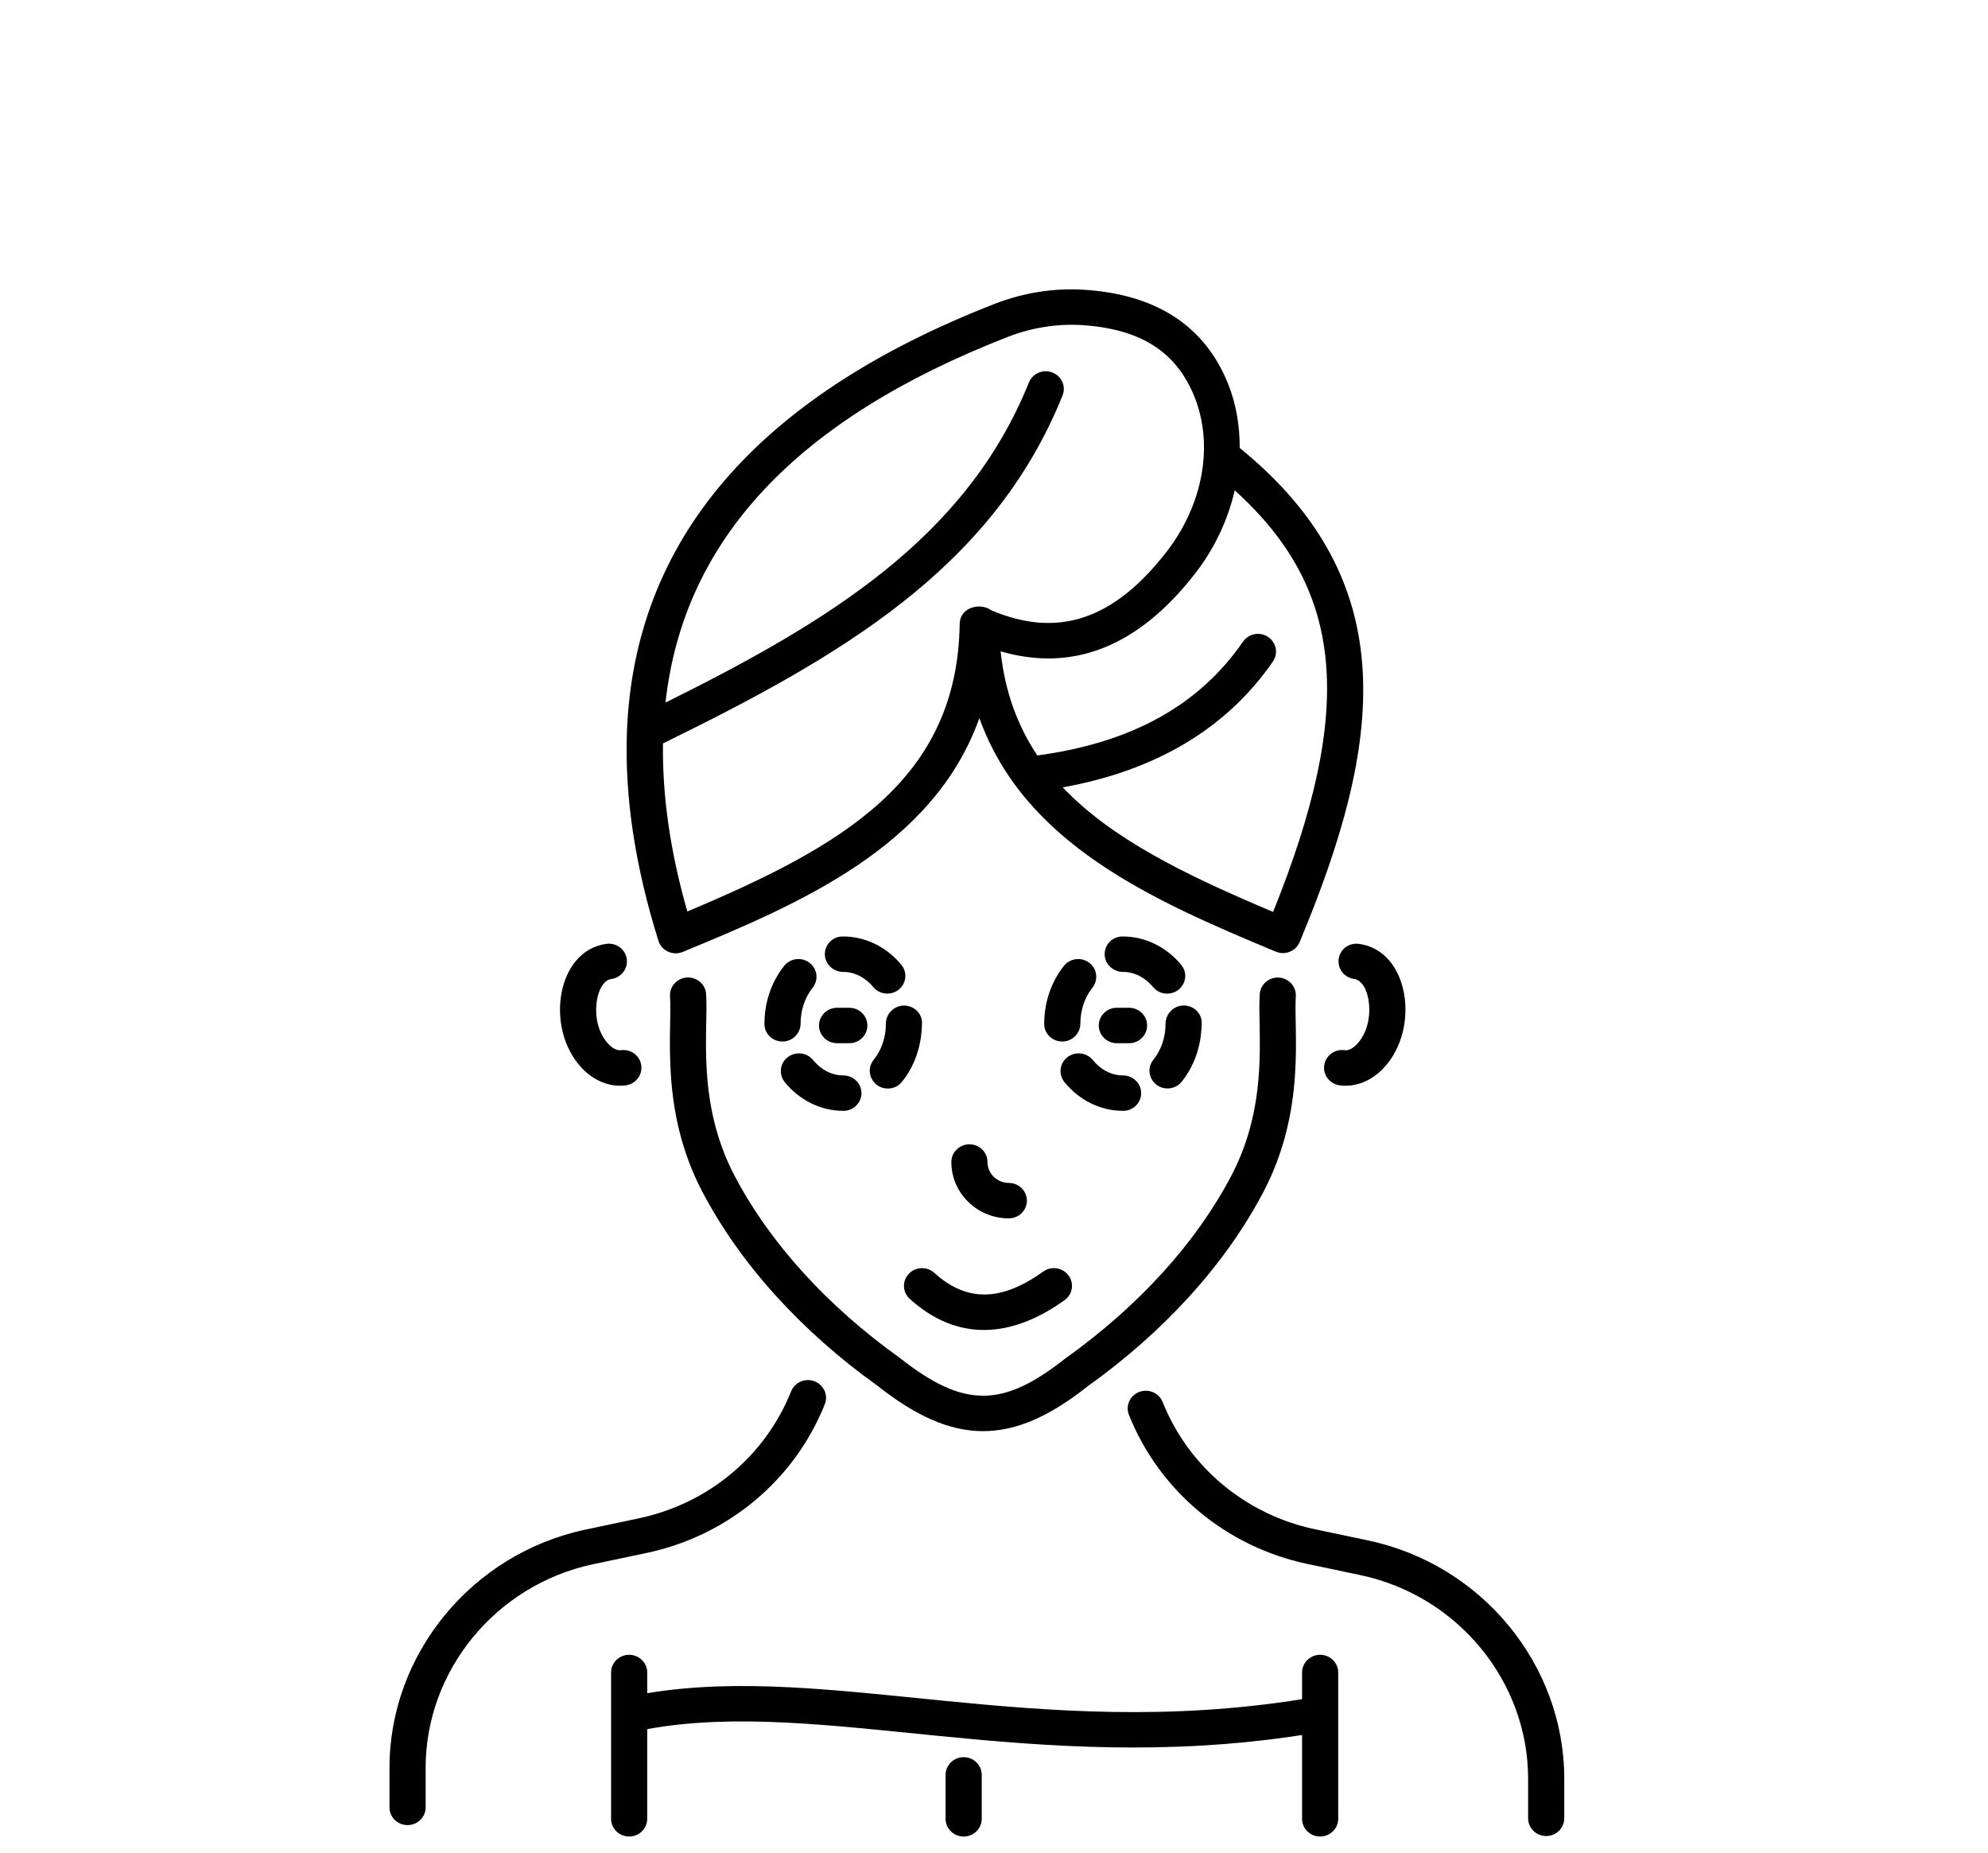 <svg width="88" height="82" viewBox="0 0 88 82" fill="none" xmlns="http://www.w3.org/2000/svg">
<path d="M30.457 43.264C30.017 43.264 29.657 43.616 29.657 44.048C29.77 45.634 29.179 49.114 31.092 52.753C32.767 55.941 35.461 58.919 38.854 61.344C42.217 64 44.786 64.015 48.133 61.369C51.558 58.922 54.251 55.944 55.926 52.756C57.845 49.102 57.251 45.598 57.361 44.051C57.361 43.619 57.002 43.267 56.561 43.267C56.12 43.267 55.761 43.619 55.761 44.051C55.658 45.635 56.205 48.802 54.505 52.04C52.945 55.011 50.417 57.798 47.161 60.125C44.401 62.303 42.689 62.358 39.827 60.101C36.605 57.797 34.073 55.007 32.514 52.036C30.811 48.79 31.361 45.598 31.258 44.048C31.258 43.613 30.898 43.264 30.457 43.264Z" fill="black"/>
<path d="M59.257 42.449C59.198 42.878 59.507 43.273 59.945 43.331C60.657 43.426 60.942 45.27 60.082 46.198C59.995 46.296 59.76 46.52 59.517 46.483C59.076 46.422 58.676 46.728 58.617 47.157C58.557 47.585 58.867 47.98 59.304 48.039C59.948 48.127 60.682 47.886 61.267 47.252C62.889 45.499 62.367 42.066 60.157 41.778C59.71 41.714 59.313 42.02 59.257 42.449Z" fill="black"/>
<path d="M25.736 47.252C26.317 47.88 27.051 48.125 27.698 48.039C28.136 47.981 28.442 47.589 28.386 47.157C28.329 46.728 27.926 46.422 27.486 46.483C27.245 46.514 27.008 46.294 26.92 46.199C26.048 45.255 26.361 43.423 27.058 43.332C27.495 43.273 27.801 42.881 27.745 42.45C27.686 42.021 27.289 41.718 26.845 41.776C24.642 42.064 24.108 45.497 25.736 47.252Z" fill="black"/>
<path d="M27.749 32.489C27.655 35.306 28.118 38.357 29.146 41.641C29.287 42.088 29.787 42.311 30.221 42.134C35.262 40.048 41.305 37.533 43.352 31.784C45.352 37.343 50.971 39.834 56.477 42.122C56.896 42.294 57.365 42.094 57.53 41.696C61.221 32.862 62.161 25.754 54.877 19.827C54.88 18.84 54.718 17.866 54.352 16.963C53.318 14.418 51.177 13.027 47.986 12.825C46.658 12.739 45.299 12.957 44.043 13.444C33.505 17.545 28.055 23.915 27.749 32.443L27.749 32.489ZM56.355 40.363C52.449 38.718 49.199 37.123 47.043 34.85C51.168 34.106 54.299 32.244 56.346 29.279C56.593 28.92 56.499 28.433 56.13 28.191C55.768 27.946 55.268 28.044 55.021 28.403C53.065 31.233 50.074 32.877 45.918 33.438C45.055 32.142 44.486 30.642 44.293 28.828C47.499 29.763 50.39 28.62 52.902 25.386C53.777 24.259 54.359 22.994 54.656 21.704C59.531 26.105 59.98 31.367 56.355 40.363ZM44.631 14.904C45.675 14.5 46.803 14.322 47.884 14.389C50.478 14.555 52.059 15.556 52.865 17.541C53.737 19.691 53.262 22.329 51.631 24.433C49.29 27.444 46.821 28.255 43.887 27.015C43.396 26.654 42.493 26.874 42.481 27.612C42.381 34.553 37.253 37.468 30.425 40.344C29.662 37.68 29.315 35.211 29.347 32.905C37.212 29.052 43.947 25.165 47.034 17.504C47.196 17.103 46.996 16.646 46.584 16.487C46.174 16.328 45.709 16.527 45.546 16.928C42.768 23.817 36.668 27.52 29.459 31.097C30.253 23.893 35.265 18.546 44.631 14.904Z" fill="black"/>
<path d="M18.041 80.781C18.482 80.781 18.841 80.429 18.841 79.997V78.245C18.841 73.938 21.954 70.15 26.241 69.237L28.613 68.738C32.216 67.978 35.166 65.515 36.51 62.155C36.672 61.751 36.469 61.298 36.057 61.139C35.644 60.979 35.182 61.181 35.019 61.583C33.872 64.453 31.351 66.554 28.276 67.203L25.904 67.705C20.885 68.774 17.241 73.206 17.241 78.245V79.997C17.241 80.432 17.597 80.781 18.041 80.781Z" fill="black"/>
<path d="M58.208 67.687C55.137 67.038 52.615 64.93 51.465 62.054C51.302 61.653 50.84 61.451 50.427 61.61C50.015 61.766 49.812 62.223 49.974 62.627C51.321 65.993 54.271 68.459 57.871 69.222L60.24 69.721C64.53 70.634 67.643 74.422 67.643 78.729V80.481C67.643 80.913 68.002 81.265 68.443 81.265C68.883 81.265 69.243 80.913 69.243 80.481V78.726C69.243 73.687 65.599 69.252 60.577 68.186L58.208 67.687Z" fill="black"/>
<path d="M58.437 81.286C58.878 81.286 59.237 80.934 59.237 80.502V74.027C59.237 73.595 58.878 73.243 58.437 73.243C57.996 73.243 57.637 73.595 57.637 74.027V75.207C45.875 77.096 36.771 73.595 28.65 74.943V74.027C28.65 73.595 28.29 73.243 27.85 73.243C27.409 73.243 27.05 73.595 27.05 74.027V80.502C27.05 80.934 27.409 81.286 27.85 81.286C28.29 81.286 28.65 80.934 28.65 80.502V76.533C36.356 75.127 45.634 78.649 57.637 76.793V80.499C57.637 80.934 57.993 81.286 58.437 81.286Z" fill="black"/>
<path d="M37.324 41.45H37.299C36.859 41.45 36.512 41.802 36.512 42.234C36.512 42.666 36.884 43.018 37.324 43.018C37.824 43.018 38.296 43.257 38.656 43.689C38.937 44.026 39.44 44.075 39.78 43.803C40.124 43.53 40.177 43.037 39.896 42.7C39.24 41.907 38.302 41.45 37.324 41.45Z" fill="black"/>
<path d="M34.864 46.796C34.52 47.066 34.464 47.559 34.739 47.899C35.398 48.704 36.342 49.167 37.327 49.167H37.336C37.776 49.167 38.133 48.815 38.133 48.383C38.133 47.951 37.77 47.599 37.33 47.599C36.827 47.599 36.348 47.356 35.992 46.919C35.711 46.578 35.208 46.526 34.864 46.796Z" fill="black"/>
<path d="M34.711 42.752C34.148 43.456 33.839 44.366 33.839 45.306V45.325C33.839 45.756 34.198 46.099 34.639 46.099C35.08 46.099 35.439 45.738 35.439 45.306C35.439 44.712 35.63 44.148 35.973 43.717C36.245 43.373 36.183 42.883 35.836 42.614C35.486 42.347 34.983 42.409 34.711 42.752Z" fill="black"/>
<path d="M40.014 44.508C39.573 44.508 39.214 44.875 39.214 45.31C39.214 45.911 39.023 46.477 38.673 46.909C38.258 47.427 38.639 48.18 39.298 48.18C39.536 48.18 39.77 48.079 39.926 47.883C40.87 46.713 40.795 45.384 40.814 45.277C40.814 44.842 40.455 44.508 40.014 44.508Z" fill="black"/>
<path d="M51.595 45.306C51.595 45.907 51.404 46.473 51.054 46.905C50.638 47.423 51.02 48.176 51.679 48.176C51.917 48.176 52.151 48.075 52.307 47.879C53.251 46.709 53.176 45.38 53.195 45.273C53.195 44.841 52.835 44.504 52.395 44.504C51.954 44.507 51.595 44.874 51.595 45.306Z" fill="black"/>
<path d="M49.711 41.45H49.686C49.245 41.45 48.898 41.803 48.898 42.234C48.898 42.666 49.27 43.018 49.711 43.018C50.211 43.018 50.683 43.257 51.042 43.689C51.202 43.879 51.43 43.98 51.664 43.98C52.33 43.98 52.714 43.218 52.286 42.703C51.623 41.907 50.686 41.45 49.711 41.45Z" fill="black"/>
<path d="M47.245 46.796C46.901 47.066 46.845 47.559 47.12 47.899C47.779 48.704 48.723 49.167 49.707 49.167H49.717C50.157 49.167 50.514 48.815 50.514 48.383C50.514 47.951 50.151 47.599 49.711 47.599C49.207 47.599 48.729 47.356 48.373 46.919C48.095 46.578 47.592 46.526 47.245 46.796Z" fill="black"/>
<path d="M47.094 42.752C46.532 43.456 46.223 44.366 46.223 45.306V45.325C46.223 45.756 46.582 46.099 47.023 46.099C47.463 46.099 47.823 45.738 47.823 45.306C47.823 44.712 48.013 44.148 48.357 43.717C48.629 43.373 48.566 42.883 48.219 42.614C47.866 42.347 47.366 42.409 47.094 42.752Z" fill="black"/>
<path d="M36.254 45.39C36.254 45.821 36.613 46.174 37.054 46.174H37.594C38.035 46.174 38.395 45.821 38.395 45.39C38.395 44.958 38.035 44.605 37.594 44.605H37.054C36.613 44.605 36.254 44.958 36.254 45.39Z" fill="black"/>
<path d="M48.638 45.39C48.638 45.821 48.997 46.174 49.438 46.174H49.978C50.419 46.174 50.778 45.821 50.778 45.39C50.778 44.958 50.419 44.605 49.978 44.605H49.438C48.994 44.605 48.638 44.958 48.638 45.39Z" fill="black"/>
<path d="M45.456 53.142C45.456 52.71 45.097 52.358 44.656 52.358C44.137 52.358 43.712 51.944 43.712 51.432C43.712 51.001 43.353 50.648 42.912 50.648C42.472 50.648 42.112 51.001 42.112 51.432C42.112 52.808 43.253 53.926 44.656 53.926C45.097 53.926 45.456 53.574 45.456 53.142Z" fill="black"/>
<path d="M40.228 56.382C39.928 56.701 39.947 57.197 40.272 57.491C42.4 59.415 44.8 59.215 47.125 57.546C47.481 57.292 47.559 56.799 47.297 56.45C47.034 56.101 46.534 56.024 46.178 56.281C44.318 57.617 42.784 57.632 41.356 56.337C41.034 56.045 40.528 56.064 40.228 56.382Z" fill="black"/>
<path d="M41.857 78.558V80.504C41.857 80.935 42.217 81.288 42.657 81.288C43.098 81.288 43.457 80.935 43.457 80.504V78.558C43.457 78.127 43.098 77.774 42.657 77.774C42.217 77.774 41.857 78.127 41.857 78.558Z" fill="black"/>
</svg>
